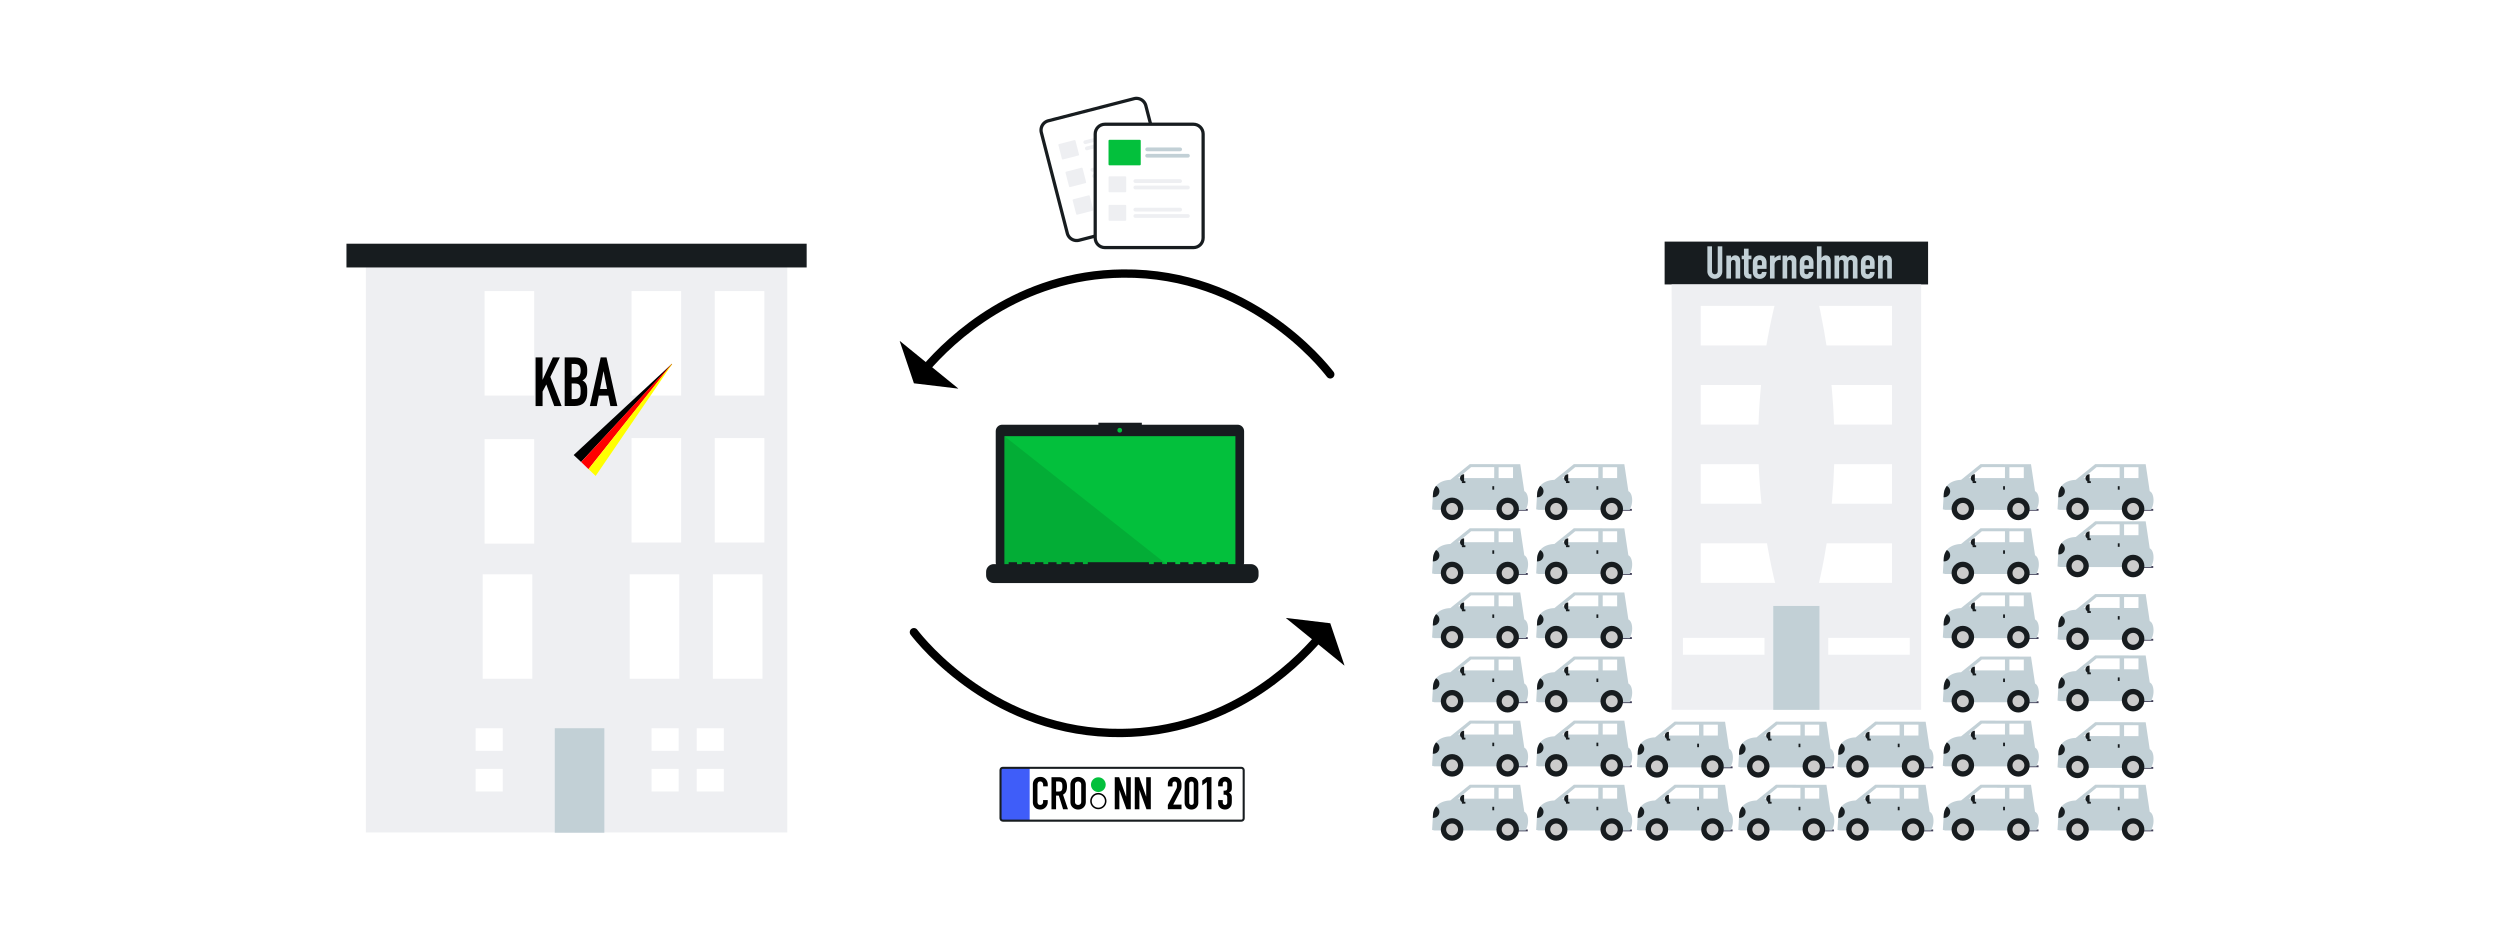 <svg xmlns="http://www.w3.org/2000/svg" viewBox="0 0 1200 450"><defs><style>.cls-2{stroke:#000;fill:none;stroke-miterlimit:10}.cls-10,.cls-12,.cls-14,.cls-16,.cls-5,.cls-7,.cls-8,.cls-9{stroke-width:0}.cls-2{stroke-linecap:round;stroke-width:4px}.cls-5{fill:#171c1f}.cls-8{fill:#000}.cls-7{fill:#3f3d56}.cls-9{fill:#c2d0d6}.cls-10{fill:#eeeff2}.cls-12{fill:#03c03c}.cls-14{fill:#ccc}.cls-16{fill:#fff}</style></defs><path id="BG" d="M-.22-.13h1201.33v451.62H-.22z" class="cls-16"/><g id="Ebene_1" data-name="Ebene 1"><path d="M210.22 167.37h21.74v45.82h-21.74zm-2.87 64.94h21.74v45.82h-21.74zm0 60.08h21.74v45.82h-21.74zm24.65 76.6v-9.9h-11.89v9.9zm-.99 7.93h-10.9v9.91H232v-9.91z" class="cls-16"/><path d="M175.61 120.12h202.28v279.46H175.61z" class="cls-10"/><path d="M232.6 139.72h23.8v50.15h-23.8zm0 71.07h23.8v50.15h-23.8zm-.9 64.87h23.8v50.15h-23.8z" class="cls-16"/><path d="M266.29 349.55h23.8v50.15h-23.8z" class="cls-9"/><path d="M302.25 275.66h23.8v50.15h-23.8zm39.94 0h23.8v50.15h-23.8zm-39.05-65.4h23.8v50.15h-23.8zm39.95 0h23.8v50.15h-23.8zm-39.95-70.54h23.8v50.15h-23.8zm39.95 0h23.8v50.15h-23.8z" class="cls-16"/><path d="M166.3 116.98h220.9v11.4H166.3z" class="cls-5"/><path d="M228.31 349.55h13.01v10.84h-13.01zm0 19.52h13.01v10.84h-13.01zm97.45-8.68v-10.84h-13.01v10.84zm-1.09 8.68h-11.92v10.84h13.01v-10.84zm9.76-19.52h13.01v10.84h-13.01zm0 19.52h13.01v10.84h-13.01z" class="cls-16"/><path d="M799.02 115.97h126.46v20.56H799.02z" class="cls-5"/><path d="M802.36 136.54h119.78v204.18H802.36c.32-31.3-.02-62.86 0-94.65.03-36.84.37-73.35 0-109.52Z" class="cls-10"/><path d="M851.17 290.86h22.16v49.86h-22.16z" class="cls-9"/><path d="M816.35 260.79h91.8v18.99h-91.8zm61.2 45.38h39.14v8.1h-39.14zm-69.74 0h39.14v8.1h-39.14zm8.54-83.37h91.8v18.99h-91.8zm0-37.99h91.8v18.99h-91.8zm0-37.98h91.8v18.99h-91.8z" class="cls-16"/><path d="M871.69 285.71h-18.21c-12.68-49.52-12.68-98.08 0-145.69h18.21c11.59 49.4 12.01 97.99 0 145.69" class="cls-10"/><path d="M777.72 244.27h5.58v.89h-5.58z" class="cls-7"/><path d="m737.35 244.47 1.15.27 43.78.02.39-.92c.69-1.57.92-3.31.68-5.01-.19-1.27-.66-2.53-1.73-3.07l-1.94-12.94-24.22-.04-9.37 7.56s-4.42-.08-6.82 2.91a7 7 0 0 0-1.47 3.86l-.09 1.56-.35 5.8Z" class="cls-9"/><circle cx="746.97" cy="244.26" r="5.41" class="cls-5"/><circle cx="746.97" cy="244.26" r="2.85" class="cls-14"/><circle cx="773.64" cy="244.27" r="5.41" class="cls-5"/><circle cx="773.64" cy="244.27" r="2.85" class="cls-14"/><path d="M749.81 229.46h14.68l2.69.01v-2.57l.01-2.66h-7.82l-3.26-.01zm19.5.01h6.91v-5.23h-6.91z" class="cls-16"/><path d="M766.29 233.37h.89v1.68h-.89zm-14.62-2.4h1.68v.89h-1.68z" class="cls-5"/><path d="M752.74 231.36h-.1c-1.02 0-1.85-.83-1.85-1.85s.83-1.85 1.85-1.85h.1zm-15.03 7.31a2.87 2.87 0 0 0 3.16-2.54c.13-1.2-.51-2.35-1.59-2.88a7 7 0 0 0-1.47 3.86l-.09 1.56Z" class="cls-5"/><path d="M777.72 275.05h5.58v.89h-5.58z" class="cls-7"/><path d="m737.35 275.25 1.15.27 43.78.02.39-.92c.69-1.57.92-3.31.68-5.01-.19-1.27-.66-2.53-1.73-3.07l-1.94-12.94-24.22-.04-9.37 7.56s-4.42-.08-6.82 2.91a7 7 0 0 0-1.47 3.86l-.09 1.56-.35 5.8Z" class="cls-9"/><circle cx="746.97" cy="275.03" r="5.41" class="cls-5"/><circle cx="746.97" cy="275.03" r="2.85" class="cls-14"/><circle cx="773.64" cy="275.05" r="5.41" class="cls-5"/><circle cx="773.64" cy="275.05" r="2.85" class="cls-14"/><path d="M749.81 260.24h17.37v-2.56l.01-2.66h-1.8l-1.59-.01h-7.69zm19.5.01h6.91v-5.23h-6.91z" class="cls-16"/><path d="M766.29 264.15h.89v1.68h-.89zm-14.62-2.4h1.68v.89h-1.68z" class="cls-5"/><path d="M752.74 262.13h-.1c-1.02 0-1.85-.83-1.85-1.85s.83-1.85 1.85-1.85h.1zm-15.03 7.32a2.87 2.87 0 0 0 3.16-2.54c.13-1.2-.51-2.35-1.59-2.88a7 7 0 0 0-1.47 3.86l-.09 1.56Z" class="cls-5"/><path d="M777.72 305.83h5.58v.89h-5.58z" class="cls-7"/><path d="m737.35 306.03 1.15.27 43.78.02.39-.92c.69-1.57.92-3.31.68-5.01-.19-1.27-.66-2.53-1.73-3.07l-1.94-12.94-24.22-.04-9.37 7.56s-4.42-.08-6.82 2.91a7 7 0 0 0-1.47 3.86l-.09 1.56-.35 5.8Z" class="cls-9"/><circle cx="746.97" cy="305.81" r="5.41" class="cls-5"/><circle cx="746.97" cy="305.81" r="2.85" class="cls-14"/><circle cx="773.64" cy="305.83" r="5.41" class="cls-5"/><circle cx="773.64" cy="305.83" r="2.85" class="cls-14"/><path d="m749.81 291.01 13.08.01h4.29v-2.56l.01-2.67h-11.08zm19.5.01 6.91.01v-5.23h-6.91z" class="cls-16"/><path d="M766.29 294.92h.89v1.68h-.89zm-14.62-2.4h1.68v.89h-1.68z" class="cls-5"/><path d="M752.74 292.91h-.1c-1.02 0-1.85-.83-1.85-1.85s.83-1.85 1.85-1.85h.1zm-15.03 7.32a2.87 2.87 0 0 0 3.16-2.54c.13-1.2-.51-2.35-1.59-2.88a7 7 0 0 0-1.47 3.86l-.09 1.56Z" class="cls-5"/><path d="M777.72 336.61h5.58v.89h-5.58z" class="cls-7"/><path d="m737.35 336.81 1.15.27 43.78.02.39-.92c.69-1.57.92-3.31.68-5.01-.19-1.27-.66-2.53-1.73-3.07l-1.94-12.94-24.22-.04-9.37 7.56s-4.42-.08-6.82 2.91a7 7 0 0 0-1.47 3.86l-.09 1.56-.35 5.8Z" class="cls-9"/><circle cx="746.97" cy="336.59" r="5.41" class="cls-5"/><circle cx="746.97" cy="336.59" r="2.85" class="cls-14"/><circle cx="773.64" cy="336.6" r="5.41" class="cls-5"/><circle cx="773.64" cy="336.6" r="2.85" class="cls-14"/><path d="m749.81 321.79 13.08.01h4.29v-2.57l.01-2.66h-11.08zm19.5.01 6.91.01v-5.23h-2.6l-4.31-.01z" class="cls-16"/><path d="M766.29 325.7h.89v1.68h-.89zm-14.62-2.4h1.68v.89h-1.68z" class="cls-5"/><path d="M752.74 323.69h-.1c-1.02 0-1.85-.83-1.85-1.85s.83-1.85 1.85-1.85h.1zm-15.03 7.32a2.87 2.87 0 0 0 3.16-2.54c.13-1.2-.51-2.35-1.59-2.88a7 7 0 0 0-1.47 3.86l-.09 1.56Z" class="cls-5"/><path d="M777.72 367.38h5.58v.89h-5.58z" class="cls-7"/><path d="m737.35 367.58 1.15.27 43.78.02.39-.92c.69-1.57.92-3.31.68-5.01-.19-1.27-.66-2.53-1.73-3.07l-1.94-12.94-24.22-.04-9.37 7.56s-4.42-.08-6.82 2.91a7 7 0 0 0-1.47 3.86l-.09 1.56-.35 5.8Z" class="cls-9"/><circle cx="746.97" cy="367.37" r="5.41" class="cls-5"/><circle cx="746.97" cy="367.37" r="2.85" class="cls-14"/><circle cx="773.64" cy="367.38" r="5.41" class="cls-5"/><circle cx="773.64" cy="367.38" r="2.85" class="cls-14"/><path d="m749.81 352.57 13.08.01h4.29v-2.57l.01-2.66h-7.82l-3.26-.01zm19.5.01h6.91v-5.22h-1.01l-1.59-.01h-4.31z" class="cls-16"/><path d="M766.29 356.48h.89v1.68h-.89zm-14.62-2.4h1.68v.89h-1.68z" class="cls-5"/><path d="M752.74 354.47h-.1c-1.02 0-1.85-.83-1.85-1.85s.83-1.85 1.85-1.85h.1zm-15.03 7.31a2.87 2.87 0 0 0 3.16-2.54c.13-1.2-.51-2.35-1.59-2.88a7 7 0 0 0-1.47 3.86l-.09 1.56Z" class="cls-5"/><path d="M727.75 244.27h5.58v.89h-5.58z" class="cls-7"/><path d="m687.39 244.47 1.15.27 43.78.02.39-.92c.69-1.57.92-3.31.68-5.01-.19-1.27-.66-2.53-1.73-3.07l-1.94-12.94-24.22-.04-9.37 7.56s-4.42-.08-6.82 2.91a7 7 0 0 0-1.47 3.86l-.09 1.56-.35 5.8Z" class="cls-9"/><circle cx="697" cy="244.26" r="5.41" class="cls-5"/><circle cx="697" cy="244.26" r="2.85" class="cls-14"/><circle cx="723.68" cy="244.27" r="5.41" class="cls-5"/><circle cx="723.68" cy="244.27" r="2.85" class="cls-14"/><path d="M699.85 229.46h14.67l2.69.01v-.2l.01-2.37v-2.66h-7.82l-3.26-.01zm19.49.01h6.91v-3.72l.01-1.51h-6.92z" class="cls-16"/><path d="M716.32 233.37h.89v1.68h-.89zm-14.61-2.4h1.68v.89h-1.68z" class="cls-5"/><path d="M702.77 231.36h-.1c-1.02 0-1.85-.83-1.85-1.85s.83-1.85 1.85-1.85h.1zm-15.03 7.31a2.87 2.87 0 0 0 3.16-2.54c.13-1.2-.51-2.35-1.59-2.88a7 7 0 0 0-1.47 3.86l-.09 1.56Z" class="cls-5"/><path d="M727.75 275.05h5.58v.89h-5.58z" class="cls-7"/><path d="m687.39 275.25 1.15.27 43.78.02.39-.92c.69-1.57.92-3.31.68-5.01-.19-1.27-.66-2.53-1.73-3.07l-1.94-12.94-24.22-.04-9.37 7.56s-4.42-.08-6.82 2.91a7 7 0 0 0-1.47 3.86l-.09 1.56-.35 5.8Z" class="cls-9"/><circle cx="697" cy="275.03" r="5.41" class="cls-5"/><circle cx="697" cy="275.03" r="2.85" class="cls-14"/><circle cx="723.68" cy="275.05" r="5.41" class="cls-5"/><circle cx="723.68" cy="275.05" r="2.85" class="cls-14"/><path d="M699.85 260.24h17.36v-.19l.01-2.37v-2.66h-1.8l-1.59-.01h-7.69zm19.49.01h6.91v-3.73l.01-1.5h-6.92z" class="cls-16"/><path d="M716.32 264.15h.89v1.68h-.89zm-14.61-2.4h1.68v.89h-1.68z" class="cls-5"/><path d="M702.77 262.13h-.1c-1.02 0-1.85-.83-1.85-1.85s.83-1.85 1.85-1.85h.1zm-15.03 7.32a2.87 2.87 0 0 0 3.16-2.54c.13-1.2-.51-2.35-1.59-2.88a7 7 0 0 0-1.47 3.86l-.09 1.56Z" class="cls-5"/><path d="M727.75 305.83h5.58v.89h-5.58z" class="cls-7"/><path d="m687.39 306.03 1.15.27 43.78.02.39-.92c.69-1.57.92-3.31.68-5.01-.19-1.27-.66-2.53-1.73-3.07l-1.94-12.94-24.22-.04-9.37 7.56s-4.42-.08-6.82 2.91a7 7 0 0 0-1.47 3.86l-.09 1.56-.35 5.8Z" class="cls-9"/><circle cx="697" cy="305.81" r="5.41" class="cls-5"/><circle cx="697" cy="305.81" r="2.85" class="cls-14"/><circle cx="723.68" cy="305.83" r="5.41" class="cls-5"/><circle cx="723.68" cy="305.83" r="2.85" class="cls-14"/><path d="m699.85 291.01 13.07.01h4.29v-.19l.01-2.37v-2.67h-11.08zm19.49.01 6.91.01v-3.73l.01-1.5h-6.92z" class="cls-16"/><path d="M716.32 294.92h.89v1.68h-.89zm-14.61-2.4h1.68v.89h-1.68z" class="cls-5"/><path d="M702.77 292.91h-.1c-1.02 0-1.85-.83-1.85-1.85s.83-1.85 1.85-1.85h.1zm-15.03 7.32a2.87 2.87 0 0 0 3.16-2.54c.13-1.2-.51-2.35-1.59-2.88a7 7 0 0 0-1.47 3.86l-.09 1.56Z" class="cls-5"/><path d="M727.75 336.61h5.58v.89h-5.58z" class="cls-7"/><path d="m687.39 336.81 1.15.27 43.78.02.39-.92c.69-1.57.92-3.31.68-5.01-.19-1.27-.66-2.53-1.73-3.07l-1.94-12.94-24.22-.04-9.37 7.56s-4.42-.08-6.82 2.91a7 7 0 0 0-1.47 3.86l-.09 1.56-.35 5.8Z" class="cls-9"/><circle cx="697" cy="336.59" r="5.41" class="cls-5"/><circle cx="697" cy="336.59" r="2.85" class="cls-14"/><circle cx="723.68" cy="336.6" r="5.41" class="cls-5"/><circle cx="723.68" cy="336.6" r="2.85" class="cls-14"/><path d="m699.85 321.79 13.07.01h4.29v-.2l.01-2.37v-2.66h-11.08zm19.49.01 6.91.01v-3.73l.01-1.5h-2.61l-4.31-.01z" class="cls-16"/><path d="M716.32 325.7h.89v1.68h-.89zm-14.61-2.4h1.68v.89h-1.68z" class="cls-5"/><path d="M702.77 323.69h-.1c-1.02 0-1.85-.83-1.85-1.85s.83-1.85 1.85-1.85h.1zm-15.03 7.32a2.87 2.87 0 0 0 3.16-2.54c.13-1.2-.51-2.35-1.59-2.88a7 7 0 0 0-1.47 3.86l-.09 1.56Z" class="cls-5"/><path d="M727.75 367.38h5.58v.89h-5.58z" class="cls-7"/><path d="m687.39 367.58 1.15.27 43.78.02.39-.92c.69-1.57.92-3.31.68-5.01-.19-1.27-.66-2.53-1.73-3.07l-1.94-12.94-24.22-.04-9.37 7.56s-4.42-.08-6.82 2.91a7 7 0 0 0-1.47 3.86l-.09 1.56-.35 5.8Z" class="cls-9"/><circle cx="697" cy="367.37" r="5.41" class="cls-5"/><circle cx="697" cy="367.37" r="2.85" class="cls-14"/><circle cx="723.68" cy="367.38" r="5.41" class="cls-5"/><circle cx="723.68" cy="367.38" r="2.85" class="cls-14"/><path d="m699.85 352.57 13.07.01h4.29v-.2l.01-2.37v-2.66h-7.82l-3.26-.01zm19.49.01h6.91v-3.72l.01-1.5h-1.02l-1.59-.01h-4.31z" class="cls-16"/><path d="M716.32 356.48h.89v1.68h-.89zm-14.61-2.4h1.68v.89h-1.68z" class="cls-5"/><path d="M702.77 354.47h-.1c-1.02 0-1.85-.83-1.85-1.85s.83-1.85 1.85-1.85h.1zm-15.03 7.31a2.87 2.87 0 0 0 3.16-2.54c.13-1.2-.51-2.35-1.59-2.88a7 7 0 0 0-1.47 3.86l-.09 1.56Z" class="cls-5"/><path d="M972.92 244.27h5.58v.89h-5.58z" class="cls-7"/><path d="m932.55 244.47 1.15.27 43.78.02.39-.92c.69-1.57.92-3.31.68-5.01-.19-1.27-.66-2.53-1.73-3.07l-1.94-12.94-24.22-.04-9.37 7.56s-4.42-.08-6.82 2.91a7 7 0 0 0-1.47 3.86l-.09 1.56-.35 5.8Z" class="cls-9"/><circle cx="942.17" cy="244.26" r="5.41" class="cls-5"/><circle cx="942.17" cy="244.26" r="2.85" class="cls-14"/><circle cx="968.84" cy="244.27" r="5.41" class="cls-5"/><circle cx="968.84" cy="244.27" r="2.85" class="cls-14"/><path d="M945.01 229.46h14.68l2.69.01v-2.57l.01-2.66h-7.82l-3.26-.01zm19.5.01h6.91v-5.23h-6.91z" class="cls-16"/><path d="M961.49 233.37h.89v1.68h-.89zm-14.62-2.4h1.68v.89h-1.68z" class="cls-5"/><path d="M947.94 231.36h-.1c-1.02 0-1.85-.83-1.85-1.85s.83-1.85 1.85-1.85h.1zm-15.03 7.31a2.87 2.87 0 0 0 3.16-2.54c.13-1.2-.51-2.35-1.59-2.88a7 7 0 0 0-1.47 3.86l-.09 1.56Z" class="cls-5"/><path d="M972.92 275.05h5.58v.89h-5.58z" class="cls-7"/><path d="m932.55 275.25 1.15.27 43.78.02.39-.92c.69-1.57.92-3.31.68-5.01-.19-1.27-.66-2.53-1.73-3.07l-1.94-12.94-24.22-.04-9.37 7.56s-4.42-.08-6.82 2.91a7 7 0 0 0-1.47 3.86l-.09 1.56-.35 5.8Z" class="cls-9"/><circle cx="942.17" cy="275.03" r="5.41" class="cls-5"/><circle cx="942.17" cy="275.03" r="2.85" class="cls-14"/><circle cx="968.84" cy="275.05" r="5.41" class="cls-5"/><circle cx="968.84" cy="275.05" r="2.85" class="cls-14"/><path d="M945.01 260.24h17.37v-2.56l.01-2.66h-1.8l-1.59-.01h-7.69zm19.5.01h6.91v-5.23h-6.91z" class="cls-16"/><path d="M961.49 264.15h.89v1.68h-.89zm-14.62-2.4h1.68v.89h-1.68z" class="cls-5"/><path d="M947.94 262.13h-.1c-1.02 0-1.85-.83-1.85-1.85s.83-1.85 1.85-1.85h.1zm-15.03 7.32a2.87 2.87 0 0 0 3.16-2.54c.13-1.2-.51-2.35-1.59-2.88a7 7 0 0 0-1.47 3.86l-.09 1.56Z" class="cls-5"/><path d="M972.92 305.83h5.58v.89h-5.58z" class="cls-7"/><path d="m932.55 306.03 1.15.27 43.78.02.39-.92c.69-1.57.92-3.31.68-5.01-.19-1.27-.66-2.53-1.73-3.07l-1.94-12.94-24.22-.04-9.37 7.56s-4.42-.08-6.82 2.91a7 7 0 0 0-1.47 3.86l-.09 1.56-.35 5.8Z" class="cls-9"/><circle cx="942.17" cy="305.81" r="5.41" class="cls-5"/><circle cx="942.17" cy="305.81" r="2.85" class="cls-14"/><circle cx="968.84" cy="305.83" r="5.41" class="cls-5"/><circle cx="968.84" cy="305.83" r="2.85" class="cls-14"/><path d="m945.01 291.01 13.08.01h4.29v-2.56l.01-2.67h-11.08zm19.5.01 6.91.01v-5.23h-6.91z" class="cls-16"/><path d="M961.49 294.92h.89v1.68h-.89zm-14.62-2.4h1.68v.89h-1.68z" class="cls-5"/><path d="M947.94 292.91h-.1c-1.02 0-1.85-.83-1.85-1.85s.83-1.85 1.85-1.85h.1zm-15.03 7.32a2.87 2.87 0 0 0 3.16-2.54c.13-1.2-.51-2.35-1.59-2.88a7 7 0 0 0-1.47 3.86l-.09 1.56Z" class="cls-5"/><path d="M972.92 336.61h5.58v.89h-5.58z" class="cls-7"/><path d="m932.55 336.81 1.15.27 43.78.02.39-.92c.69-1.57.92-3.31.68-5.01-.19-1.27-.66-2.53-1.73-3.07l-1.94-12.94-24.22-.04-9.37 7.56s-4.42-.08-6.82 2.91a7 7 0 0 0-1.47 3.86l-.09 1.56-.35 5.8Z" class="cls-9"/><circle cx="942.17" cy="336.59" r="5.41" class="cls-5"/><circle cx="942.17" cy="336.59" r="2.85" class="cls-14"/><circle cx="968.84" cy="336.6" r="5.41" class="cls-5"/><circle cx="968.84" cy="336.6" r="2.85" class="cls-14"/><path d="m945.01 321.79 13.08.01h4.29v-2.57l.01-2.66h-11.08zm19.5.01 6.91.01v-5.23h-2.6l-4.31-.01z" class="cls-16"/><path d="M961.49 325.7h.89v1.68h-.89zm-14.62-2.4h1.68v.89h-1.68z" class="cls-5"/><path d="M947.94 323.69h-.1c-1.02 0-1.85-.83-1.85-1.85s.83-1.85 1.85-1.85h.1zm-15.03 7.32a2.87 2.87 0 0 0 3.16-2.54c.13-1.2-.51-2.35-1.59-2.88a7 7 0 0 0-1.47 3.86l-.09 1.56Z" class="cls-5"/><path d="M972.92 367.38h5.58v.89h-5.58z" class="cls-7"/><path d="m932.55 367.58 1.15.27 43.78.02.39-.92c.69-1.57.92-3.31.68-5.01-.19-1.27-.66-2.53-1.73-3.07l-1.94-12.94-24.22-.04-9.37 7.56s-4.42-.08-6.82 2.91a7 7 0 0 0-1.47 3.86l-.09 1.56-.35 5.8Z" class="cls-9"/><circle cx="942.17" cy="367.37" r="5.41" class="cls-5"/><circle cx="942.17" cy="367.37" r="2.85" class="cls-14"/><circle cx="968.84" cy="367.38" r="5.41" class="cls-5"/><circle cx="968.84" cy="367.38" r="2.85" class="cls-14"/><path d="m945.01 352.57 13.08.01h4.29v-2.57l.01-2.66h-7.82l-3.26-.01zm19.5.01h6.91v-5.22h-1.01l-1.59-.01h-4.31z" class="cls-16"/><path d="M961.49 356.48h.89v1.68h-.89zm-14.62-2.4h1.68v.89h-1.68z" class="cls-5"/><path d="M947.94 354.47h-.1c-1.02 0-1.85-.83-1.85-1.85s.83-1.85 1.85-1.85h.1zm-15.03 7.31a2.87 2.87 0 0 0 3.16-2.54c.13-1.2-.51-2.35-1.59-2.88a7 7 0 0 0-1.47 3.86l-.09 1.56Z" class="cls-5"/><path d="M1027.97 244.27h5.58v.89h-5.58z" class="cls-7"/><path d="m987.6 244.47 1.15.27 43.78.02.39-.92c.69-1.57.92-3.31.68-5.01-.19-1.27-.66-2.53-1.73-3.07l-1.94-12.94-24.22-.04-9.37 7.56s-4.42-.08-6.82 2.91a7 7 0 0 0-1.47 3.86l-.09 1.56-.35 5.8Z" class="cls-9"/><circle cx="997.22" cy="244.26" r="5.41" class="cls-5"/><circle cx="997.22" cy="244.26" r="2.85" class="cls-14"/><circle cx="1023.89" cy="244.27" r="5.41" class="cls-5"/><circle cx="1023.89" cy="244.27" r="2.85" class="cls-14"/><path d="M1000.06 229.46h14.68l2.69.01v-5.23h-7.81l-3.26-.01zm19.5.01h6.91v-5.23h-6.91z" class="cls-16"/><path d="M1016.54 233.37h.89v1.68h-.89zm-14.62-2.4h1.68v.89h-1.68z" class="cls-5"/><path d="M1002.99 231.36h-.1c-1.02 0-1.85-.83-1.85-1.85s.83-1.85 1.85-1.85h.1zm-15.03 7.31a2.87 2.87 0 0 0 3.16-2.54c.13-1.2-.51-2.35-1.59-2.88a7 7 0 0 0-1.47 3.86l-.09 1.56Z" class="cls-5"/><path d="M1027.97 271.7h5.58v.89h-5.58z" class="cls-7"/><path d="m987.6 271.9 1.15.27 43.78.02.39-.92c.69-1.57.92-3.31.68-5.01-.19-1.27-.66-2.53-1.73-3.07l-1.94-12.94-24.22-.04-9.37 7.56s-4.42-.08-6.82 2.91a7 7 0 0 0-1.47 3.86l-.09 1.56-.35 5.8Z" class="cls-9"/><circle cx="997.22" cy="271.68" r="5.41" class="cls-5"/><circle cx="997.22" cy="271.68" r="2.85" class="cls-14"/><circle cx="1023.89" cy="271.7" r="5.41" class="cls-5"/><circle cx="1023.89" cy="271.7" r="2.85" class="cls-14"/><path d="m1000.06 256.88 13.08.01h4.29v-5.23h-11.07zm19.5.01 6.91.01v-5.23h-6.91z" class="cls-16"/><path d="M1016.54 260.79h.89v1.68h-.89zm-14.62-2.4h1.68v.89h-1.68z" class="cls-5"/><path d="M1002.99 258.78h-.1c-1.02 0-1.85-.83-1.85-1.85s.83-1.85 1.85-1.85h.1zm-15.03 7.32a2.87 2.87 0 0 0 3.16-2.54c.13-1.2-.51-2.35-1.59-2.88a7 7 0 0 0-1.47 3.86l-.09 1.56Z" class="cls-5"/><path d="M1027.97 306.63h5.58v.89h-5.58z" class="cls-7"/><path d="m987.6 306.83 1.15.27 43.78.02.39-.92c.69-1.57.92-3.31.68-5.01-.19-1.27-.66-2.53-1.73-3.07l-1.94-12.94-24.22-.04-9.37 7.56s-4.42-.08-6.82 2.91a7 7 0 0 0-1.47 3.86l-.09 1.56-.35 5.8Z" class="cls-9"/><circle cx="997.22" cy="306.62" r="5.41" class="cls-5"/><circle cx="997.22" cy="306.62" r="2.85" class="cls-14"/><circle cx="1023.89" cy="306.63" r="5.41" class="cls-5"/><circle cx="1023.89" cy="306.63" r="2.85" class="cls-14"/><path d="M1000.06 291.82h14.68l2.69.01v-5.23h-7.81l-3.26-.01zm19.5.01h6.91v-5.23h-6.91z" class="cls-16"/><path d="M1016.54 295.73h.89v1.68h-.89zm-14.62-2.4h1.68v.89h-1.68z" class="cls-5"/><path d="M1002.99 293.72h-.1c-1.02 0-1.85-.83-1.85-1.85s.83-1.85 1.85-1.85h.1zm-15.03 7.31a2.87 2.87 0 0 0 3.16-2.54c.13-1.2-.51-2.35-1.59-2.88a7 7 0 0 0-1.47 3.86l-.09 1.56Z" class="cls-5"/><path d="M1027.97 336.07h5.58v.89h-5.58z" class="cls-7"/><path d="m987.6 336.27 1.15.27 43.78.02.39-.92c.69-1.57.92-3.31.68-5.01-.19-1.27-.66-2.53-1.73-3.07l-1.94-12.94-24.22-.04-9.37 7.56s-4.42-.08-6.82 2.91a7 7 0 0 0-1.47 3.86l-.09 1.56-.35 5.8Z" class="cls-9"/><circle cx="997.22" cy="336.05" r="5.41" class="cls-5"/><circle cx="997.22" cy="336.05" r="2.85" class="cls-14"/><circle cx="1023.89" cy="336.07" r="5.41" class="cls-5"/><circle cx="1023.89" cy="336.07" r="2.85" class="cls-14"/><path d="m1000.06 321.25 13.08.01h4.29v-5.23h-11.07zm19.5.01 6.91.01v-5.23h-6.91z" class="cls-16"/><path d="M1016.54 325.16h.89v1.68h-.89zm-14.62-2.4h1.68v.89h-1.68z" class="cls-5"/><path d="M1002.99 323.15h-.1c-1.02 0-1.85-.83-1.85-1.85s.83-1.85 1.85-1.85h.1zm-15.03 7.32a2.87 2.87 0 0 0 3.16-2.54c.13-1.2-.51-2.35-1.59-2.88a7 7 0 0 0-1.47 3.86l-.09 1.56Z" class="cls-5"/><path d="M1027.97 368.13h5.58v.89h-5.58z" class="cls-7"/><path d="m987.6 368.33 1.15.27 43.78.02.39-.92c.69-1.57.92-3.31.68-5.01-.19-1.27-.66-2.53-1.73-3.07l-1.94-12.94-24.22-.04-9.37 7.56s-4.42-.08-6.82 2.91a7 7 0 0 0-1.47 3.86l-.09 1.56-.35 5.8Z" class="cls-9"/><circle cx="997.22" cy="368.12" r="5.41" class="cls-5"/><circle cx="997.22" cy="368.12" r="2.85" class="cls-14"/><circle cx="1023.89" cy="368.13" r="5.41" class="cls-5"/><circle cx="1023.89" cy="368.13" r="2.85" class="cls-14"/><path d="m1000.06 353.32 13.08.01h4.29v-5.23h-7.81l-3.26-.01zm19.5.01h6.91v-5.22h-1.01l-1.59-.01h-4.31z" class="cls-16"/><path d="M1016.54 357.23h.89v1.68h-.89zm-14.62-2.4h1.68v.89h-1.68z" class="cls-5"/><path d="M1002.99 355.22h-.1c-1.02 0-1.85-.83-1.85-1.85s.83-1.85 1.85-1.85h.1zm-15.03 7.31a2.87 2.87 0 0 0 3.16-2.54c.13-1.2-.51-2.35-1.59-2.88a7 7 0 0 0-1.47 3.86l-.09 1.56Z" class="cls-5"/><path d="M777.72 398.16h5.58v.89h-5.58z" class="cls-7"/><path d="m737.35 398.36 1.15.27 43.78.02.39-.92c.69-1.57.92-3.31.68-5.01-.19-1.27-.66-2.53-1.73-3.07l-1.94-12.94-24.22-.04-9.37 7.56s-4.42-.08-6.82 2.91a7 7 0 0 0-1.47 3.86l-.09 1.56-.35 5.8Z" class="cls-9"/><circle cx="746.97" cy="398.14" r="5.41" class="cls-5"/><circle cx="746.97" cy="398.14" r="2.85" class="cls-14"/><circle cx="773.64" cy="398.16" r="5.41" class="cls-5"/><circle cx="773.64" cy="398.16" r="2.85" class="cls-14"/><path d="M749.81 383.35h14.68l2.69.01v-2.57l.01-2.66h-3.39l-2.83-.01h-4.86zm19.5.01h6.91v-5.23h-6.91z" class="cls-16"/><path d="M766.29 387.26h.89v1.68h-.89zm-14.62-2.4h1.68v.89h-1.68z" class="cls-5"/><path d="M752.74 385.24h-.1c-1.02 0-1.85-.83-1.85-1.85s.83-1.85 1.85-1.85h.1zm-15.03 7.32a2.87 2.87 0 0 0 3.16-2.54c.13-1.2-.51-2.35-1.59-2.88a7 7 0 0 0-1.47 3.86l-.09 1.56Z" class="cls-5"/><path d="M727.75 398.16h5.58v.89h-5.58z" class="cls-7"/><path d="m687.39 398.36 1.15.27 43.78.02.39-.92c.69-1.57.92-3.31.68-5.01-.19-1.27-.66-2.53-1.73-3.07l-1.94-12.94-24.22-.04-9.37 7.56s-4.42-.08-6.82 2.91a7 7 0 0 0-1.47 3.86l-.09 1.56-.35 5.8Z" class="cls-9"/><circle cx="697" cy="398.14" r="5.41" class="cls-5"/><circle cx="697" cy="398.14" r="2.85" class="cls-14"/><circle cx="723.68" cy="398.16" r="5.41" class="cls-5"/><circle cx="723.68" cy="398.16" r="2.85" class="cls-14"/><path d="M699.85 383.35h14.67l2.69.01v-.2l.01-2.37v-2.66h-3.39l-2.83-.01h-4.86zm19.49.01h6.91v-3.73l.01-1.5h-6.92z" class="cls-16"/><path d="M716.32 387.26h.89v1.68h-.89zm-14.61-2.4h1.68v.89h-1.68z" class="cls-5"/><path d="M702.77 385.24h-.1c-1.02 0-1.85-.83-1.85-1.85s.83-1.85 1.85-1.85h.1zm-15.03 7.32a2.87 2.87 0 0 0 3.16-2.54c.13-1.2-.51-2.35-1.59-2.88a7 7 0 0 0-1.47 3.86l-.09 1.56Z" class="cls-5"/><path d="M972.92 398.16h5.58v.89h-5.58z" class="cls-7"/><path d="m932.55 398.36 1.15.27 43.78.02.39-.92c.69-1.57.92-3.31.68-5.01-.19-1.27-.66-2.53-1.73-3.07l-1.94-12.94-24.22-.04-9.37 7.56s-4.42-.08-6.82 2.91A7 7 0 0 0 933 391l-.09 1.56-.35 5.8Z" class="cls-9"/><circle cx="942.17" cy="398.14" r="5.41" class="cls-5"/><circle cx="942.17" cy="398.14" r="2.85" class="cls-14"/><circle cx="968.84" cy="398.16" r="5.41" class="cls-5"/><circle cx="968.84" cy="398.16" r="2.85" class="cls-14"/><path d="M945.01 383.35h14.68l2.69.01v-2.57l.01-2.66H959l-2.83-.01h-4.86zm19.5.01h6.91v-5.23h-6.91z" class="cls-16"/><path d="M961.49 387.26h.89v1.68h-.89zm-14.62-2.4h1.68v.89h-1.68z" class="cls-5"/><path d="M947.94 385.24h-.1c-1.02 0-1.85-.83-1.85-1.85s.83-1.85 1.85-1.85h.1zm-15.03 7.32a2.87 2.87 0 0 0 3.16-2.54c.13-1.2-.51-2.35-1.59-2.88a7 7 0 0 0-1.47 3.86l-.09 1.56Z" class="cls-5"/><path d="M1027.97 398.16h5.58v.89h-5.58z" class="cls-7"/><path d="m987.6 398.36 1.15.27 43.78.02.39-.92c.69-1.57.92-3.31.68-5.01-.19-1.27-.66-2.53-1.73-3.07l-1.94-12.94-24.22-.04-9.37 7.56s-4.42-.08-6.82 2.91a7 7 0 0 0-1.47 3.86l-.09 1.56-.35 5.8Z" class="cls-9"/><circle cx="997.22" cy="398.14" r="5.41" class="cls-5"/><circle cx="997.22" cy="398.14" r="2.85" class="cls-14"/><circle cx="1023.89" cy="398.16" r="5.41" class="cls-5"/><circle cx="1023.89" cy="398.16" r="2.85" class="cls-14"/><path d="M1000.06 383.35h14.68l2.69.01v-5.23h-3.38l-2.83-.01h-4.86zm19.5.01h6.91v-5.23h-6.91z" class="cls-16"/><path d="M1016.54 387.26h.89v1.68h-.89zm-14.62-2.4h1.68v.89h-1.68z" class="cls-5"/><path d="M1002.99 385.24h-.1c-1.02 0-1.85-.83-1.85-1.85s.83-1.85 1.85-1.85h.1zm-15.03 7.32a2.87 2.87 0 0 0 3.16-2.54c.13-1.2-.51-2.35-1.59-2.88a7 7 0 0 0-1.47 3.86l-.09 1.56Z" class="cls-5"/><path d="M874.72 398.16h5.58v.89h-5.58z" class="cls-7"/><path d="m834.36 398.36 1.15.27 43.78.02.39-.92c.69-1.57.92-3.31.68-5.01-.19-1.27-.66-2.53-1.73-3.07l-1.94-12.94-24.22-.04-9.37 7.56s-4.42-.08-6.82 2.91a7 7 0 0 0-1.47 3.86l-.09 1.56-.35 5.8Z" class="cls-9"/><circle cx="843.97" cy="398.14" r="5.41" class="cls-5"/><circle cx="843.97" cy="398.14" r="2.85" class="cls-14"/><circle cx="870.65" cy="398.16" r="5.41" class="cls-5"/><circle cx="870.65" cy="398.16" r="2.85" class="cls-14"/><path d="M846.82 383.35h14.67l2.7.01v-5.23h-3.39l-2.83-.01h-4.86zm19.49.01h6.91l.01-1.36v-3.87h-6.92z" class="cls-16"/><path d="M863.3 387.26h.89v1.68h-.89zm-14.62-2.4h1.68v.89h-1.68z" class="cls-5"/><path d="M849.74 385.24h-.1c-1.02 0-1.85-.83-1.85-1.85s.83-1.85 1.85-1.85h.1zm-15.03 7.32a2.87 2.87 0 0 0 3.16-2.54c.13-1.2-.51-2.35-1.59-2.88a7 7 0 0 0-1.47 3.86l-.09 1.56Z" class="cls-5"/><path d="M922.35 398.16h5.58v.89h-5.58z" class="cls-7"/><path d="m881.98 398.36 1.15.27 43.78.02.39-.92c.69-1.57.92-3.31.68-5.01-.19-1.27-.66-2.53-1.73-3.07l-1.94-12.94-24.22-.04-9.37 7.56s-4.42-.08-6.82 2.91a7 7 0 0 0-1.47 3.86l-.09 1.56-.35 5.8Z" class="cls-9"/><circle cx="891.6" cy="398.14" r="5.41" class="cls-5"/><circle cx="891.6" cy="398.14" r="2.85" class="cls-14"/><circle cx="918.27" cy="398.16" r="5.41" class="cls-5"/><circle cx="918.27" cy="398.16" r="2.85" class="cls-14"/><path d="M894.44 383.35h14.67l2.7.01v-5.23h-3.39l-2.82-.01h-4.86zm19.5.01h6.91v-5.23h-6.91z" class="cls-16"/><path d="M910.92 387.26h.89v1.68h-.89zm-14.62-2.4h1.68v.89h-1.68z" class="cls-5"/><path d="M897.36 385.24h-.1c-1.02 0-1.85-.83-1.85-1.85s.83-1.85 1.85-1.85h.1zm-15.03 7.32a2.87 2.87 0 0 0 3.16-2.54c.13-1.2-.51-2.35-1.59-2.88a7 7 0 0 0-1.47 3.86l-.09 1.56Z" class="cls-5"/><path d="M826.06 398.16h5.58v.89h-5.58z" class="cls-7"/><path d="m785.7 398.36 1.15.27 43.78.02.39-.92c.69-1.57.92-3.31.68-5.01-.19-1.27-.66-2.53-1.73-3.07l-1.94-12.94-24.22-.04-9.37 7.56s-4.42-.08-6.82 2.91a7 7 0 0 0-1.47 3.86l-.09 1.56-.35 5.8Z" class="cls-9"/><circle cx="795.31" cy="398.14" r="5.41" class="cls-5"/><circle cx="795.31" cy="398.14" r="2.85" class="cls-14"/><circle cx="821.99" cy="398.16" r="5.41" class="cls-5"/><circle cx="821.99" cy="398.16" r="2.85" class="cls-14"/><path d="M798.16 383.35h14.67l2.7.01v-5.23h-3.39l-2.83-.01h-4.86zm19.49.01h6.91l.01-1.36v-3.87h-6.91z" class="cls-16"/><path d="M814.64 387.26h.89v1.68h-.89zm-14.62-2.4h1.68v.89h-1.68z" class="cls-5"/><path d="M801.08 385.24h-.1c-1.02 0-1.85-.83-1.85-1.85s.83-1.85 1.85-1.85h.1zm-15.03 7.32a2.87 2.87 0 0 0 3.16-2.54c.13-1.2-.51-2.35-1.59-2.88a7 7 0 0 0-1.47 3.86l-.09 1.56Z" class="cls-5"/><path d="M874.72 367.88h5.58v.89h-5.58z" class="cls-7"/><path d="m834.36 368.07 1.15.27 43.78.02.39-.92c.69-1.57.92-3.31.68-5.01-.19-1.27-.66-2.53-1.73-3.07l-1.94-12.94-24.22-.04-9.37 7.56s-4.42-.08-6.82 2.91a7 7 0 0 0-1.47 3.86l-.09 1.56-.35 5.8Z" class="cls-9"/><circle cx="843.97" cy="367.86" r="5.41" class="cls-5"/><circle cx="843.97" cy="367.86" r="2.85" class="cls-14"/><circle cx="870.65" cy="367.87" r="5.41" class="cls-5"/><circle cx="870.65" cy="367.87" r="2.85" class="cls-14"/><path d="m846.82 353.06 13.07.01h4.3v-5.23h-11.08zm19.49.01h6.91l.01-1.35v-3.87h-1.01l-1.6-.01h-4.31z" class="cls-16"/><path d="M863.3 356.97h.89v1.68h-.89zm-14.62-2.4h1.68v.89h-1.68z" class="cls-5"/><path d="M849.74 354.96h-.1c-1.02 0-1.85-.83-1.85-1.85s.83-1.85 1.85-1.85h.1zm-15.03 7.31a2.87 2.87 0 0 0 3.16-2.54c.13-1.2-.51-2.35-1.59-2.88a7 7 0 0 0-1.47 3.86l-.09 1.56Z" class="cls-5"/><path d="M922.35 367.88h5.58v.89h-5.58z" class="cls-7"/><path d="m881.98 368.07 1.15.27 43.78.02.39-.92c.69-1.57.92-3.31.68-5.01-.19-1.27-.66-2.53-1.73-3.07l-1.94-12.94-24.22-.04-9.37 7.56s-4.42-.08-6.82 2.91a7 7 0 0 0-1.47 3.86l-.09 1.56-.35 5.8Z" class="cls-9"/><circle cx="891.6" cy="367.86" r="5.41" class="cls-5"/><circle cx="891.6" cy="367.86" r="2.85" class="cls-14"/><circle cx="918.27" cy="367.87" r="5.41" class="cls-5"/><circle cx="918.27" cy="367.87" r="2.85" class="cls-14"/><path d="m894.44 353.06 13.08.01h4.29v-5.23h-11.07zm19.5.01h6.91v-5.22h-1.01l-1.6-.01h-4.3z" class="cls-16"/><path d="M910.92 356.97h.89v1.68h-.89zm-14.62-2.4h1.68v.89h-1.68z" class="cls-5"/><path d="M897.36 354.96h-.1c-1.02 0-1.85-.83-1.85-1.85s.83-1.85 1.85-1.85h.1zm-15.03 7.31a2.87 2.87 0 0 0 3.16-2.54c.13-1.2-.51-2.35-1.59-2.88a7 7 0 0 0-1.47 3.86l-.09 1.56Z" class="cls-5"/><path d="M826.06 367.88h5.58v.89h-5.58z" class="cls-7"/><path d="m785.7 368.07 1.15.27 43.78.02.39-.92c.69-1.57.92-3.31.68-5.01-.19-1.27-.66-2.53-1.73-3.07l-1.94-12.94-24.22-.04-9.37 7.56s-4.42-.08-6.82 2.91a7 7 0 0 0-1.47 3.86l-.09 1.56-.35 5.8Z" class="cls-9"/><circle cx="795.31" cy="367.86" r="5.41" class="cls-5"/><circle cx="795.31" cy="367.86" r="2.85" class="cls-14"/><circle cx="821.99" cy="367.87" r="5.41" class="cls-5"/><circle cx="821.99" cy="367.87" r="2.85" class="cls-14"/><path d="m798.16 353.06 13.07.01h4.3v-5.23h-11.08zm19.49.01h6.91l.01-1.35v-3.87h-1.01l-1.6-.01h-4.3z" class="cls-16"/><path d="M814.64 356.97h.89v1.68h-.89zm-14.62-2.4h1.68v.89h-1.68z" class="cls-5"/><path d="M801.08 354.96h-.1c-1.02 0-1.85-.83-1.85-1.85s.83-1.85 1.85-1.85h.1zm-15.03 7.31a2.87 2.87 0 0 0 3.16-2.54c.13-1.2-.51-2.35-1.59-2.88a7 7 0 0 0-1.47 3.86l-.09 1.56Z" class="cls-5"/><path d="m275.35 218.41 47.12-43.77.13.13-43.66 46.99z" class="cls-8"/><path d="m278.94 221.76 43.52-47.12.14.12-40.12 50.43z" style="stroke-width:0;fill:red"/><path d="m282.48 225.19 39.98-50.54.15.11-36.7 53.69z" style="fill:#ff0;stroke-width:0"/><path d="M257.08 194.9v-23.35h3.34v10.66h.07l4.89-10.66h3.35l-4.56 9.35 5.41 14h-3.54l-3.8-10.36-1.8 3.38v6.99h-3.34Zm13.97 0v-23.35h4.89c1.07 0 1.98.16 2.74.49.75.33 1.37.77 1.85 1.31.48.55.82 1.18 1.03 1.89s.31 1.45.31 2.21v.85c0 .63-.05 1.17-.15 1.61s-.25.82-.44 1.15c-.37.61-.94 1.14-1.71 1.57.79.37 1.37.92 1.74 1.64s.56 1.71.56 2.95v1.31c0 2.06-.5 3.63-1.49 4.72-1 1.09-2.59 1.64-4.77 1.64h-4.56Zm3.34-20.21v6.43h1.51q1.665 0 2.25-.84c.38-.56.57-1.37.57-2.44s-.21-1.84-.64-2.36-1.2-.79-2.31-.79zm0 9.38v7.48h1.44q1.02 0 1.59-.3c.57-.3.67-.47.87-.82s.32-.77.36-1.25.07-1.01.07-1.57-.03-1.1-.1-1.54-.2-.81-.39-1.12c-.22-.31-.51-.53-.89-.67-.37-.14-.86-.21-1.48-.21h-1.48Zm8.73 10.83 5.21-23.35h2.79l5.21 23.35h-3.35l-.98-5.02h-4.56l-.98 5.02zm8.26-8.17-1.64-8.46h-.07l-1.64 8.46z" class="cls-8"/><path d="M480.25 368.55h13.99v25.37h-13.99z" style="stroke-width:0;fill:#3f5df9"/><rect width="116.72" height="25.37" x="480.25" y="368.55" rx="1.1" ry="1.1" style="fill:none;stroke-miterlimit:10;stroke:#171c1f"/><path d="M502.91 384.05v.95q0 .72-.27 1.35c-.18.43-.43.8-.75 1.14-.32.33-.69.6-1.11.79s-.88.29-1.37.29c-.42 0-.84-.06-1.28-.17-.43-.12-.82-.32-1.17-.61s-.63-.66-.85-1.11-.34-1.03-.34-1.74v-8.48c0-.5.09-.97.26-1.41.17-.43.42-.81.74-1.12q.48-.48 1.14-.75c.44-.18.93-.27 1.46-.27 1.04 0 1.88.34 2.53 1.02.32.33.57.72.75 1.18.18.45.27.95.27 1.48v.86h-2.21v-.74c0-.43-.12-.81-.37-1.13a1.2 1.2 0 0 0-1-.48c-.55 0-.91.17-1.09.51q-.27.51-.27 1.29v7.88c0 .45.1.82.29 1.13.2.3.54.45 1.05.45.14 0 .3-.03.46-.08.17-.05.32-.13.46-.25.13-.12.24-.27.32-.48s.13-.45.13-.76v-.76h2.21Zm1.8 4.4v-15.4h3.55c2.6 0 3.89 1.51 3.89 4.52 0 .91-.14 1.68-.42 2.32-.28.63-.78 1.15-1.48 1.54l2.38 7.03h-2.34l-2.06-6.58h-1.32v6.58h-2.21Zm2.21-13.33v4.8h1.25c.39 0 .7-.05.93-.16s.41-.26.54-.46q.18-.3.24-.75c.04-.3.06-.64.06-1.03s-.02-.73-.06-1.03-.13-.55-.26-.77c-.27-.4-.79-.61-1.56-.61h-1.15Zm6.88 1.56c0-.62.11-1.17.32-1.64.22-.48.5-.87.87-1.19.35-.3.74-.53 1.18-.69s.88-.24 1.33-.24.89.08 1.33.24q.66.24 1.2.69c.35.32.63.71.84 1.19.22.48.32 1.02.32 1.64v8.14c0 .65-.11 1.2-.32 1.67-.22.46-.5.84-.84 1.15-.36.32-.76.55-1.2.71s-.88.24-1.33.24-.89-.08-1.33-.24-.83-.4-1.18-.71c-.36-.3-.65-.69-.87-1.15s-.32-1.02-.32-1.67zm2.2 8.13c0 .53.15.93.44 1.18.3.25.65.38 1.05.38s.75-.13 1.05-.38.44-.65.44-1.18v-8.14c0-.53-.15-.93-.44-1.18-.3-.25-.65-.38-1.05-.38s-.75.13-1.05.38-.44.65-.44 1.18zm19.08 3.64v-15.4h2.12l3.33 9.28h.04v-9.28h2.21v15.4h-2.08l-3.37-9.26h-.04v9.26zm9.61 0v-15.4h2.12l3.33 9.28h.04v-9.28h2.21v15.4h-2.08l-3.37-9.26h-.04v9.26zm15.88 0v-2.08l3.98-7.51c.2-.38.32-.7.35-.98s.04-.63.04-1.05c0-.19 0-.39-.01-.59 0-.21-.05-.39-.12-.55s-.18-.29-.32-.4-.35-.16-.63-.16c-.33 0-.59.09-.79.28-.19.19-.29.46-.29.82v1.25h-2.21v-1.21a3.35 3.35 0 0 1 .97-2.36c.29-.3.63-.55 1.04-.73.4-.18.84-.27 1.3-.27.58 0 1.07.1 1.48.31s.75.49 1.03.85q.39.54.57 1.23t.18 1.47c0 .38 0 .69-.02.94s-.04.49-.09.72c-.04.23-.12.46-.22.69s-.24.51-.41.84l-3.25 6.25h3.98v2.21h-6.58Zm8.05-12.23q0-.78.27-1.38c.18-.4.42-.75.73-1.04q.45-.435 1.05-.66c.6-.225.81-.23 1.24-.23s.85.08 1.24.23q.6.225 1.05.66c.3.29.54.63.72 1.04.18.4.27.87.27 1.38v9.04c0 .52-.09.98-.27 1.39-.18.4-.42.75-.72 1.04s-.65.51-1.05.66-.81.23-1.24.23-.85-.07-1.24-.23-.75-.37-1.05-.66-.54-.63-.73-1.04c-.18-.4-.27-.87-.27-1.39zm2.21 9.04c0 .32.1.58.3.79s.46.31.78.31.58-.1.78-.31.3-.47.3-.79v-9.04c0-.32-.1-.58-.3-.79s-.46-.31-.78-.31-.58.1-.78.31-.3.47-.3.79zm8.46 3.19v-13.07l-2.21 1.62v-2.34l2.21-1.62h2.21v15.4h-2.21Zm8.04-8.92c.66 0 1.12-.08 1.37-.24s.38-.53.38-1.1v-1.99c0-.32-.1-.58-.29-.78-.2-.2-.46-.3-.79-.3-.39 0-.67.12-.83.37-.17.25-.25.48-.25.71v1.25h-2.21v-1.28c0-.45.09-.87.26-1.28s.41-.75.71-1.04.66-.52 1.06-.69.84-.26 1.3-.26q.915 0 1.5.36c.4.24.7.48.9.73.14.17.27.35.38.52s.2.38.27.63c.13.48.19 1.18.19 2.12 0 .53-.01.97-.03 1.3s-.08.6-.16.82c-.1.23-.24.43-.42.58-.18.16-.43.33-.75.52.35.22.61.42.79.61s.31.4.4.65c.09.26.14.57.15.92s.02.8.02 1.35c0 .51-.01.92-.03 1.25s-.05.61-.1.82c-.04.23-.1.43-.17.58-.07.16-.17.32-.28.5-.27.4-.62.74-1.05 1.01s-.98.4-1.68.4c-.35 0-.71-.06-1.1-.17-.39-.12-.74-.3-1.06-.56s-.58-.6-.79-1.02-.31-.93-.31-1.54v-1.25h2.21v1.15c0 .35.1.63.29.86.2.22.46.34.79.34s.59-.11.79-.34c.19-.22.29-.52.29-.9v-2.21c0-.6-.12-1-.35-1.19-.13-.12-.31-.19-.53-.22s-.52-.04-.88-.04v-1.95Z" class="cls-8"/><circle cx="527.2" cy="376.64" r="3.54" class="cls-12"/><circle cx="527.2" cy="384.52" r="3.54" style="stroke-width:.75px;stroke:#000;fill:none;stroke-miterlimit:10"/><path d="m544.15 46.61-2.87.74-35.41 9.13-2.87.74c-2.9.75-4.65 3.71-3.91 6.62l12.46 48.32c.75 2.9 3.71 4.65 6.62 3.91s41.14-10.61 41.14-10.61c2.9-.75 4.65-3.72 3.91-6.62l-12.46-48.32a5.45 5.45 0 0 0-6.62-3.91Z" class="cls-5"/><path d="m544.54 48.12-3.4.88-34.35 8.86-3.4.88a3.87 3.87 0 0 0-2.78 4.71l12.46 48.32a3.87 3.87 0 0 0 4.71 2.78s41.14-10.61 41.14-10.61a3.88 3.88 0 0 0 2.78-4.72L549.24 50.9a3.87 3.87 0 0 0-4.71-2.78Z" class="cls-16"/><path d="m541.97 63.77-20.81 5.37a.91.91 0 0 1-1.1-.65c-.12-.48.17-.98.65-1.1l20.81-5.37c.48-.12.98.17 1.1.65s-.17.98-.65 1.1m4.38 2.03-24.43 6.3a.9.9 0 0 1-1.1-.65c-.13-.48.17-.98.65-1.1l24.43-6.3c.48-.12.98.17 1.1.65s-.17.98-.65 1.1m-.96 11.23-20.81 5.37a.9.9 0 0 1-1.1-.65c-.13-.48.17-.98.65-1.1l20.81-5.37c.48-.13.98.17 1.1.65.13.48-.17.98-.65 1.1m4.38 2.02-24.43 6.3a.9.9 0 0 1-1.1-.65c-.13-.48.17-.98.65-1.1l24.43-6.3c.48-.12.98.17 1.1.65s-.17.98-.65 1.1" class="cls-10"/><path d="M548.81 90.28 528 95.65a.91.91 0 0 1-1.1-.65c-.12-.48.17-.97.65-1.1l20.81-5.37c.48-.12.98.17 1.1.65s-.17.98-.65 1.1m4.38 2.03-24.43 6.3c-.48.13-.98-.16-1.1-.65s.16-.98.65-1.1l24.43-6.3c.48-.12.98.17 1.1.65s-.17.98-.65 1.1" style="stroke-width:0;fill:#f2f2f2"/><path d="m517.61 74.64-7.36 1.9a.437.437 0 0 1-.53-.31l-1.69-6.56c-.06-.23.08-.47.31-.53l7.36-1.9c.23-.06.47.08.53.31l1.69 6.56c.06.23-.08.47-.31.53m3.42 13.26-7.36 1.9a.437.437 0 0 1-.53-.31l-1.69-6.56c-.06-.23.08-.47.31-.53l7.36-1.9c.23-.06.47.08.53.31l1.69 6.56c.06.23-.08.47-.31.53m3.42 13.25-7.36 1.9a.437.437 0 0 1-.53-.31l-1.69-6.56c-.06-.23.08-.47.31-.53l7.36-1.9c.23-.06.47.08.53.31l1.69 6.56c.06.23-.08.47-.31.53" class="cls-10"/><path d="M572.85 58.86h-42.5c-3 0-5.43 2.43-5.43 5.43v49.9c0 3 2.43 5.43 5.43 5.43h42.5c3 0 5.43-2.43 5.43-5.43v-49.9c0-3-2.43-5.43-5.43-5.43" class="cls-5"/><path d="M572.85 60.42h-42.5c-2.14 0-3.87 1.73-3.87 3.87v49.9c0 2.14 1.73 3.87 3.87 3.87h42.5c2.14 0 3.87-1.73 3.87-3.87v-49.9c0-2.14-1.73-3.87-3.87-3.87" class="cls-16"/><path d="M566.46 87.84h-21.49a.905.905 0 1 1-.01-1.81h21.49c.5 0 .9.41.9.91s-.4.9-.9.9Zm3.73 3.06h-25.22a.905.905 0 1 1-.01-1.81h25.23c.5 0 .91.41.91.91s-.41.91-.91.91Zm-3.73 10.63h-21.49c-.5 0-.91-.41-.91-.91s.41-.91.91-.91h21.49c.5 0 .91.41.91.91s-.41.91-.91.91m3.73 3.06h-25.22c-.5 0-.91-.41-.91-.91s.41-.91.91-.91h25.22c.5 0 .91.41.91.91s-.41.91-.91.91m-30.04-12.31h-7.61c-.24 0-.43-.19-.43-.43v-6.77c0-.24.19-.43.43-.43h7.61c.24 0 .43.19.43.43v6.77c0 .24-.19.43-.43.43m0 13.69h-7.61c-.24 0-.43-.19-.43-.43v-6.77c0-.24.19-.43.43-.43h7.61c.24 0 .43.19.43.43v6.77c0 .24-.19.43-.43.43" class="cls-10"/><path d="M566.48 72.6h-15.84c-.5 0-.91-.41-.91-.91s.41-.91.91-.91h15.84c.5 0 .91.41.91.91s-.41.91-.91.91m3.73 3.06h-19.58c-.5 0-.91-.41-.91-.91s.41-.91.91-.91h19.58c.5 0 .91.41.91.91s-.41.91-.91.91" class="cls-9"/><path d="M547.13 79.36h-14.61c-.24 0-.43-.19-.43-.43v-11.4c0-.24.19-.43.43-.43h14.61c.24 0 .43.19.43.43v11.4c0 .24-.19.43-.43.43" class="cls-12"/><path d="M444.08 177.14c12.35-14.41 44.67-45.36 94.93-45.84 60.41-.57 95.64 43.37 99.52 48.39" class="cls-2"/><path d="m431.88 163.78 6.8 20.21 21.17 2.54.07-.09-27.97-22.75z" class="cls-8"/><path d="M633.13 306c-12.35 14.41-44.67 45.36-94.93 45.84-60.41.57-95.64-43.37-99.52-48.39" class="cls-2"/><path d="m645.33 319.36-6.8-20.2-21.17-2.54-.07.09 27.97 22.74z" class="cls-8"/><path d="M594.06 203.86h-45.98v-.95h-20.85v.95h-46.17c-1.72 0-3.11 1.39-3.11 3.11v62.96c0 1.72 1.39 3.11 3.11 3.11h113c1.72 0 3.11-1.39 3.11-3.11v-62.96c0-1.72-1.39-3.11-3.11-3.11" class="cls-5"/><path d="M482.12 209.36H593v62.55H482.12z" class="cls-12"/><circle cx="537.47" cy="206.52" r="1.14" class="cls-12"/><path d="M561.29 271.91h-79.17v-62.55z" style="stroke-width:0;isolation:isolate;opacity:.1;fill:#000"/><path d="M600.29 270.77h-10.82v-.78c0-.09-.07-.15-.15-.15h-3.71c-.09 0-.15.07-.15.15v.78h-2.32v-.78c0-.09-.07-.15-.15-.15h-3.71c-.09 0-.15.07-.15.15v.78h-2.32v-.78c0-.09-.07-.15-.15-.15h-3.71c-.09 0-.15.07-.15.15v.78h-2.32v-.78c0-.09-.07-.15-.15-.15h-3.71c-.09 0-.15.07-.15.15v.78h-2.32v-.78c0-.09-.07-.15-.15-.15h-3.71c-.09 0-.15.07-.15.15v.78h-2.32v-.78c0-.09-.07-.15-.15-.15h-3.71c-.09 0-.15.07-.15.15v.78h-2.32v-.78c0-.09-.07-.15-.15-.15h-29.06c-.09 0-.15.07-.15.15v.78h-2.32v-.78c0-.09-.07-.15-.15-.15h-3.71c-.09 0-.15.07-.15.15v.78h-2.32v-.78c0-.09-.07-.15-.15-.15h-3.71c-.09 0-.15.07-.15.15v.78h-2.32v-.78c0-.09-.07-.15-.15-.15h-3.71c-.09 0-.15.07-.15.15v.78h-2.32v-.78c0-.09-.07-.15-.15-.15h-3.71c-.09 0-.15.07-.15.15v.78h-2.32v-.78c0-.09-.07-.15-.15-.15h-3.71c-.09 0-.15.07-.15.15v.78h-2.32v-.78c0-.09-.07-.15-.15-.15h-3.71c-.09 0-.15.07-.15.15v.78h-7.11c-2.05 0-3.71 1.66-3.71 3.71v1.68c0 2.05 1.66 3.71 3.71 3.71H600.4c2.05 0 3.71-1.66 3.71-3.71v-1.68c0-2.05-1.66-3.71-3.71-3.71Z" class="cls-5"/><path d="M826.7 118.25v11.99c0 .51-.09.97-.27 1.4s-.44.81-.77 1.14-.72.59-1.15.78-.9.28-1.39.28-.95-.09-1.38-.28a3.73 3.73 0 0 1-1.92-1.92 3.4 3.4 0 0 1-.28-1.4v-11.99h2.22v11.78c0 .55.13.96.39 1.22s.59.39.98.39.72-.13.98-.39.39-.67.39-1.22v-11.78h2.22Zm1.95 15.47V122.7h2.22v1.06h.04c.23-.35.51-.63.84-.86.33-.22.74-.34 1.25-.34.28 0 .55.05.83.14.28.1.52.25.74.47s.39.5.52.84.2.76.2 1.25v8.45h-2.22v-7.63c0-.41-.09-.72-.28-.96-.19-.23-.46-.35-.8-.35q-.63 0-.87.39c-.16.26-.24.64-.24 1.13v7.41h-2.22Zm8.45-11.02v-3.35h2.22v3.35h1.37v1.74h-1.37v6.11c0 .26.03.46.08.61a.6.6 0 0 0 .25.33c.12.07.26.12.42.13.17.01.37.02.62.02v2.09h-.91c-.51 0-.93-.08-1.27-.24a2.2 2.2 0 0 1-.81-.61c-.2-.25-.35-.52-.45-.84-.09-.31-.14-.61-.14-.9v-6.69H836v-1.74h1.11Zm10.85 6.35h-4.39v1.5c0 .35.1.62.29.8s.46.28.79.28c.42 0 .7-.12.84-.37s.22-.49.25-.74h2.22c0 .97-.3 1.75-.89 2.35-.29.3-.64.54-1.04.72s-.86.26-1.37.26c-.7 0-1.29-.14-1.77-.44-.49-.29-.86-.67-1.12-1.15-.16-.29-.27-.62-.33-1s-.09-.79-.09-1.24v-3.63c0-.45.03-.86.09-1.24s.17-.71.33-1c.26-.48.63-.86 1.12-1.15s1.08-.44 1.77-.44c.51 0 .97.09 1.38.26q.615.255 1.05.72.87.975.87 2.46v3.04Zm-4.39-1.74h2.17v-1.26c0-.42-.1-.74-.29-.95-.2-.21-.46-.31-.79-.31s-.6.1-.79.31c-.2.21-.29.53-.29.95v1.26Zm6.02 6.41V122.7h2.22v1.17c.45-.41.89-.72 1.33-.96.43-.23.97-.35 1.61-.35v2.35c-.22-.09-.44-.13-.67-.13s-.48.04-.75.12-.51.21-.73.4c-.23.19-.42.43-.56.74-.14.3-.22.68-.22 1.13v6.54h-2.22Zm6.04 0V122.7h2.22v1.06h.04c.23-.35.51-.63.84-.86.33-.22.74-.34 1.25-.34.28 0 .55.05.83.14.28.1.52.25.74.47s.39.5.52.84.2.76.2 1.25v8.45h-2.22v-7.63c0-.41-.09-.72-.28-.96-.19-.23-.46-.35-.8-.35q-.63 0-.87.39c-.16.26-.24.64-.24 1.13v7.41h-2.22Zm14.86-4.67h-4.39v1.5c0 .35.1.62.29.8s.46.28.79.28c.42 0 .7-.12.84-.37s.22-.49.25-.74h2.22c0 .97-.3 1.75-.89 2.35-.29.3-.64.54-1.04.72s-.86.26-1.37.26c-.7 0-1.29-.14-1.77-.44-.49-.29-.86-.67-1.12-1.15-.16-.29-.27-.62-.33-1s-.09-.79-.09-1.24v-3.63c0-.45.03-.86.09-1.24s.17-.71.33-1c.26-.48.63-.86 1.12-1.15s1.08-.44 1.77-.44c.51 0 .97.09 1.38.26q.615.255 1.05.72.87.975.87 2.46v3.04Zm-4.39-1.74h2.17v-1.26c0-.42-.1-.74-.29-.95-.2-.21-.46-.31-.79-.31s-.6.1-.79.31c-.2.21-.29.53-.29.95v1.26Zm6.02 6.41v-15.47h2.22v5.52h.04c.23-.35.51-.63.84-.86.33-.22.74-.34 1.25-.34.28 0 .55.05.83.14.28.1.52.25.74.47s.39.5.52.84.2.76.2 1.25v8.45h-2.22v-7.63c0-.41-.09-.72-.28-.96-.19-.23-.46-.35-.8-.35q-.63 0-.87.39c-.16.26-.24.64-.24 1.13v7.41h-2.22Zm8.45 0V122.7h2.22v1.06h.04c.23-.35.51-.63.84-.86.33-.22.74-.34 1.25-.34.48 0 .88.12 1.2.35s.58.49.78.76c.28-.3.58-.57.91-.78.33-.22.8-.33 1.39-.33.28 0 .56.05.85.14.29.1.55.25.78.47s.42.5.56.84.22.76.22 1.25v8.45h-2.22v-7.63c0-.41-.09-.72-.28-.96s-.46-.35-.8-.35q-.63 0-.87.39c-.16.26-.24.64-.24 1.13v7.41h-2.22v-7.63c0-.41-.09-.72-.28-.96-.19-.23-.46-.35-.8-.35q-.63 0-.87.39c-.16.26-.24.64-.24 1.13v7.41h-2.22Zm19.27-4.67h-4.39v1.5c0 .35.1.62.29.8s.46.28.79.28c.42 0 .7-.12.84-.37s.22-.49.25-.74h2.22c0 .97-.3 1.75-.89 2.35-.29.3-.64.54-1.04.72s-.86.26-1.37.26c-.7 0-1.29-.14-1.77-.44-.49-.29-.86-.67-1.12-1.15-.16-.29-.27-.62-.33-1s-.09-.79-.09-1.24v-3.63c0-.45.03-.86.09-1.24s.17-.71.33-1c.26-.48.63-.86 1.12-1.15s1.08-.44 1.77-.44c.51 0 .97.09 1.38.26q.615.255 1.05.72.87.975.87 2.46v3.04Zm-4.39-1.74h2.17v-1.26c0-.42-.1-.74-.29-.95-.2-.21-.46-.31-.79-.31s-.6.1-.79.31c-.2.21-.29.53-.29.95v1.26Zm6.02 6.41V122.7h2.22v1.06h.04c.23-.35.51-.63.84-.86.33-.22.74-.34 1.25-.34.28 0 .55.05.83.14.28.1.52.25.74.47s.39.5.52.84.2.76.2 1.25v8.45h-2.22v-7.63c0-.41-.09-.72-.28-.96-.19-.23-.46-.35-.8-.35q-.63 0-.87.39c-.16.26-.24.64-.24 1.13v7.41h-2.22Z" class="cls-9"/></g></svg>